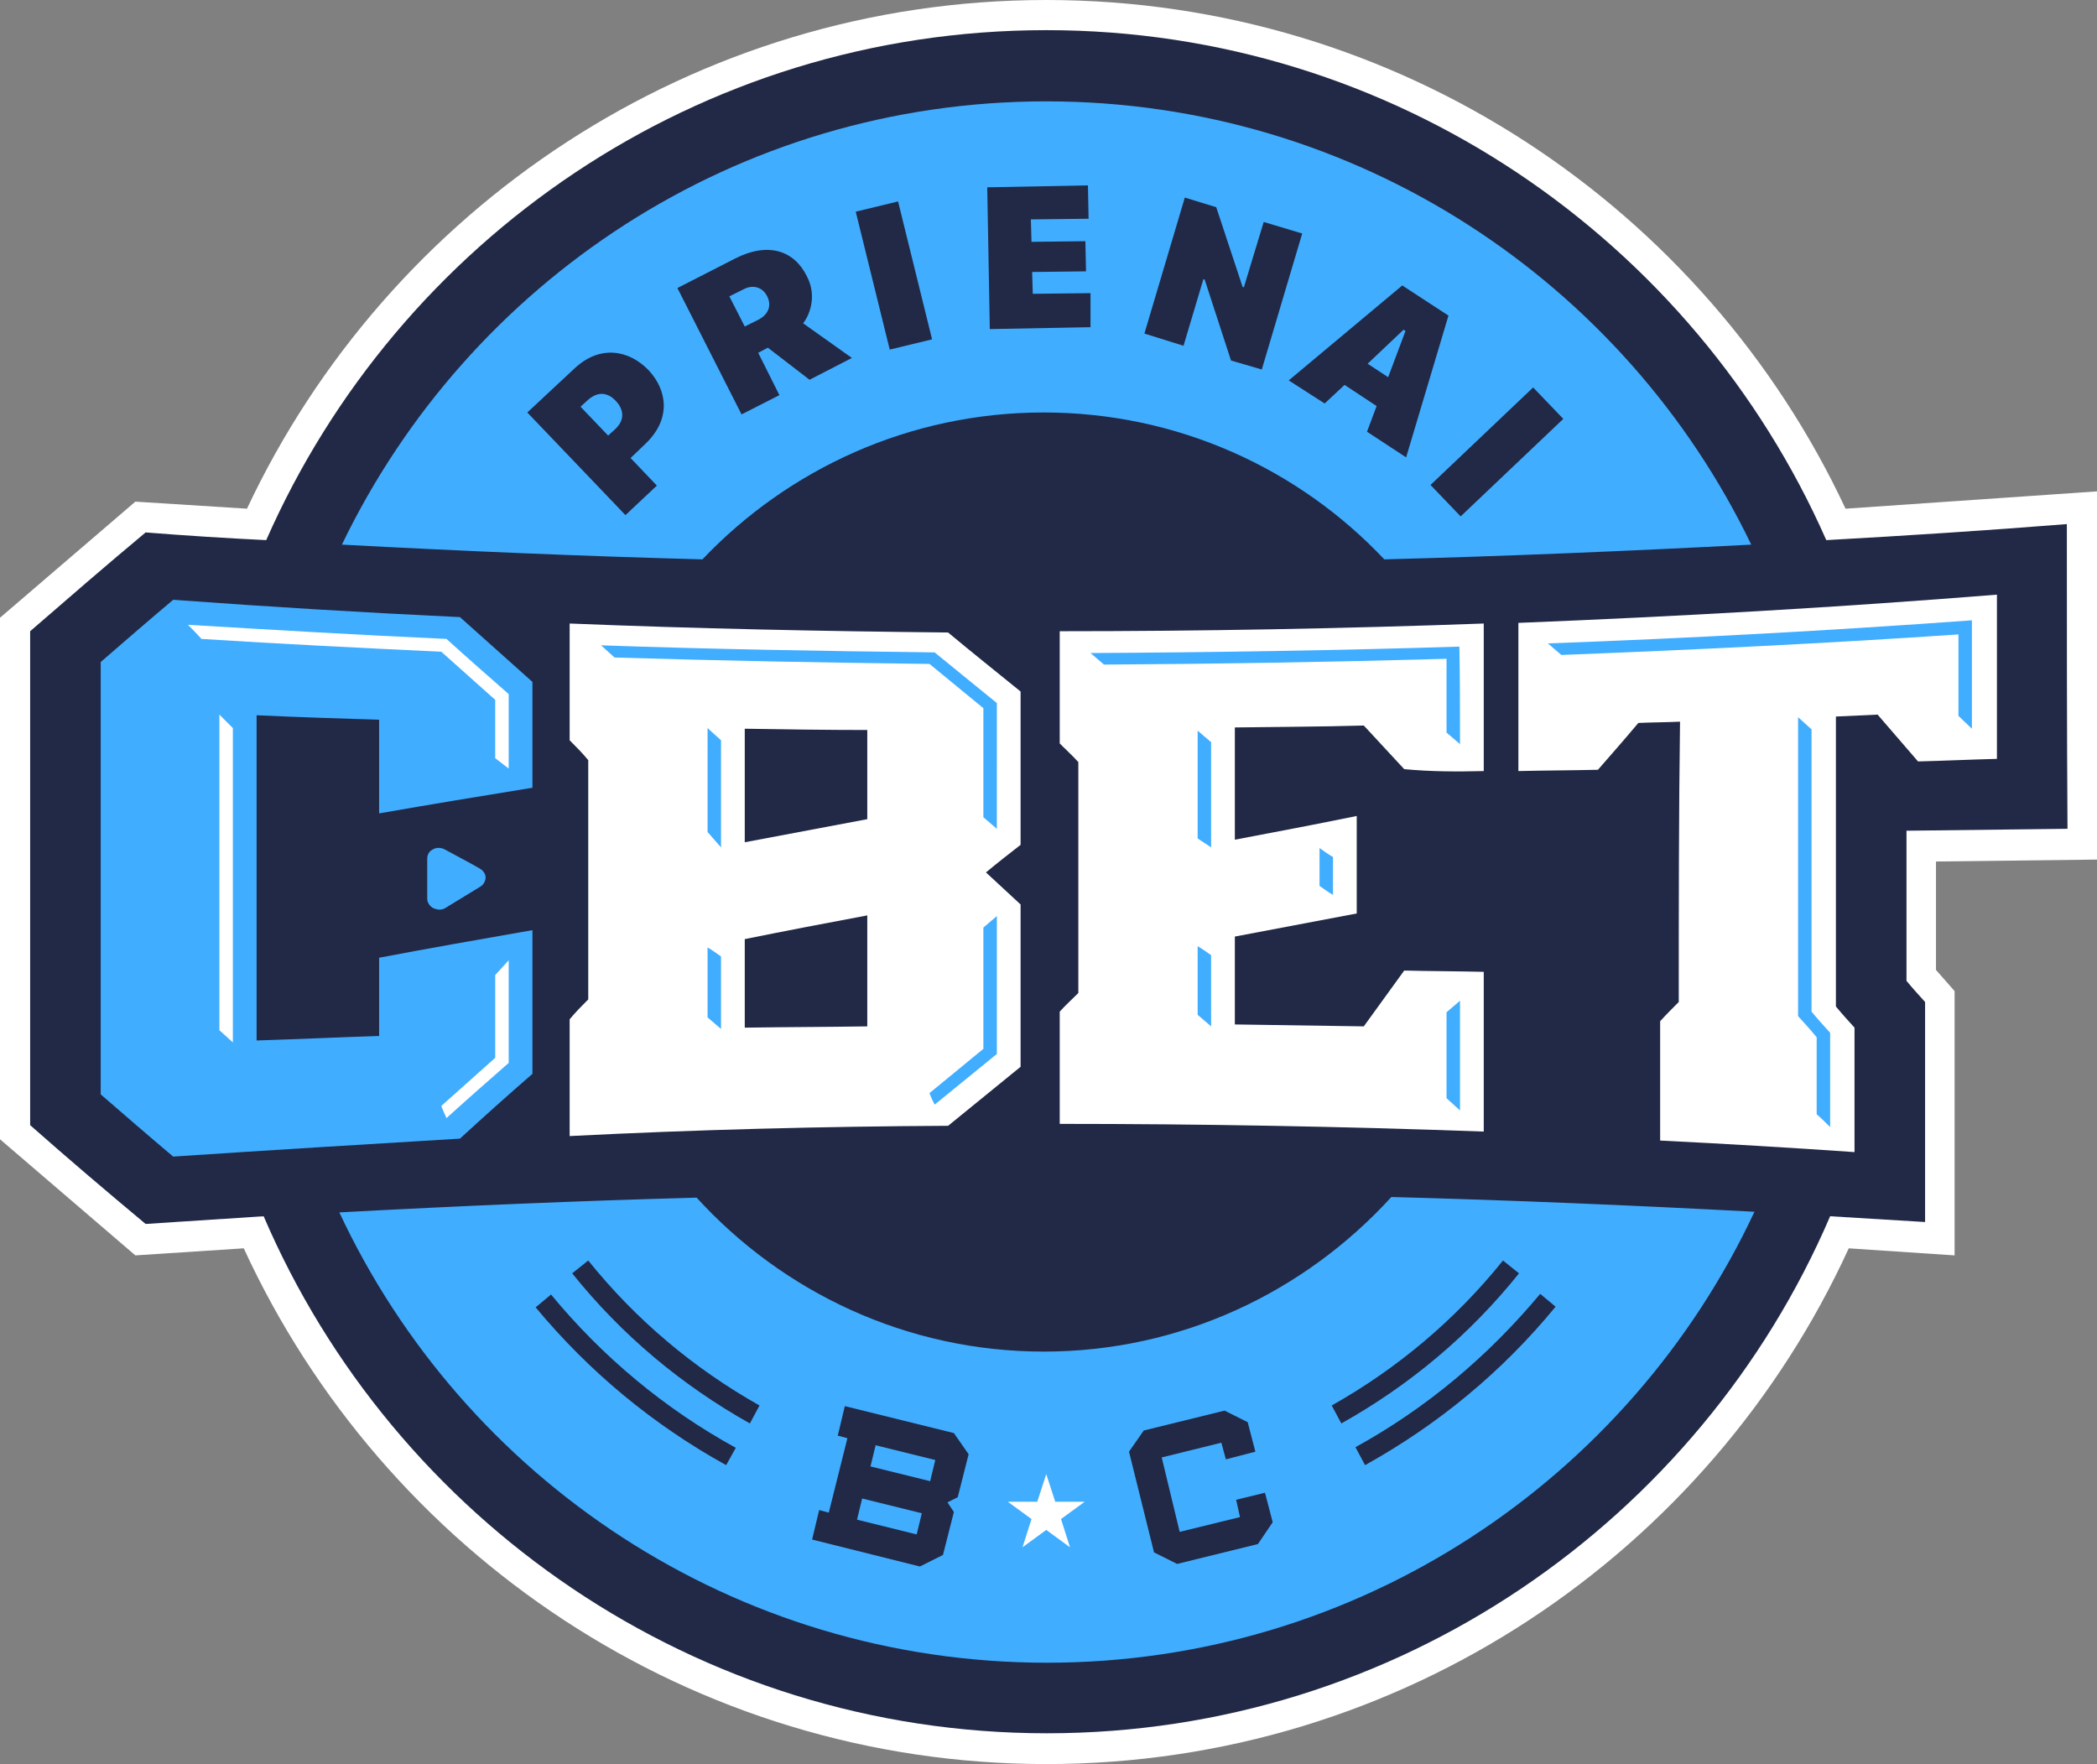<?xml version="1.0" encoding="utf-8"?>
<!-- Generator: Adobe Illustrator 22.1.0, SVG Export Plug-In . SVG Version: 6.00 Build 0)  -->
<svg version="1.1" id="Layer_1" xmlns="http://www.w3.org/2000/svg" xmlns:xlink="http://www.w3.org/1999/xlink" x="0px" y="0px"
	 width="326.9px" height="275px" viewBox="0 0 326.9 275" style="enable-background:new 0 0 326.9 275;" xml:space="preserve">
<rect x="0" y="0" width="326.9" height="275" fill="#808080" stroke="none"/>
<style type="text/css">
	.st0{fill:#FFFFFF;}
	.st1{fill:#212946;}
	.st2{fill:#41ADFF;}
</style>
<g>
	<path class="st0" d="M287.7,79.3C265.8,32.5,218.2,0,163.1,0c-55,0-102.6,32.5-124.6,79.3l-17.4-1.1L0,96.3v81.3l21.1,18.1
		l16.9-1.1C59.8,242,107.7,275,163.1,275c55.5,0,103.4-33,125.1-80.4l16.5,1.1v-41.2l-2.9-3.3l0-16.9l25.1-0.3V76.6L287.7,79.3z"/>
	<g>
		<g>
			<path class="st1" d="M322.2,81.7c-12.5,1-25,1.8-37.5,2.5C264.1,37.5,217.4,4.7,163.1,4.7c-54.3,0-101,32.7-121.6,79.5
				C35.3,83.9,29,83.5,22.7,83c-6,5-12,10.2-18,15.4c0,25.7,0,51.3,0,77c6,5.3,12,10.4,18,15.4c6.1-0.4,12.2-0.8,18.4-1.2
				c20.3,47.3,67.4,80.6,122.1,80.6c54.7,0,101.8-33.3,122.1-80.6c4.9,0.3,9.9,0.6,14.8,0.9c0-11.4,0-22.9,0-34.3
				c-1-1.1-2-2.2-2.9-3.3c0-7.8,0-15.6,0-23.4c8.4-0.1,16.8-0.2,25.1-0.3C322.2,113.4,322.2,97.6,322.2,81.7z"/>
		</g>
		<g>
			<g>
				<path class="st2" d="M69.3,132.4c-0.6-0.3-1.3-0.3-1.8,0c-0.6,0.3-0.9,0.8-0.9,1.5c0,2.1,0,4.2,0,6.2c0,0.6,0.4,1.2,1,1.5
					c0.3,0.1,0.6,0.2,0.9,0.2c0.4,0,0.7-0.1,1-0.3c1.8-1.1,3.6-2.2,5.4-3.3c0.5-0.3,0.8-0.9,0.8-1.4c0-0.6-0.4-1.1-0.9-1.4
					C72.9,134.3,71.1,133.4,69.3,132.4z"/>
				<path class="st0" d="M147.8,175.5c3.8-3.1,7.6-6.2,11.3-9.2c0-8.4,0-16.9,0-25.3c-1.8-1.7-3.6-3.3-5.4-5
					c1.8-1.5,3.6-2.9,5.4-4.3c0-8,0-16,0-23.9c-3.8-3.1-7.6-6.1-11.3-9.2c-19.7-0.2-39.3-0.6-59-1.4c0,6.1,0,12.1,0,18.2
					c1,1,2,2,2.9,3.1c0,12.4,0,24.9,0,37.3c-1,1-2,2-2.9,3.1c0,6.1,0,12.1,0,18.2C108.5,176.1,128.1,175.6,147.8,175.5z M135.2,160
					c-6.4,0.1-12.7,0.1-19.1,0.2c0-4.6,0-9.2,0-13.8c6.4-1.3,12.7-2.5,19.1-3.7C135.2,148.5,135.2,154.3,135.2,160z M135.2,127.7
					c-6.4,1.2-12.7,2.4-19.1,3.6c0-5.9,0-11.8,0-17.7c6.4,0.1,12.7,0.2,19.1,0.2C135.2,118.5,135.2,123.1,135.2,127.7z"/>
				<path class="st2" d="M27,180.3c-3.8-3.2-7.5-6.4-11.3-9.7c0-22.5,0-44.9,0-67.4c3.8-3.3,7.5-6.5,11.3-9.7
					c14.9,1.1,29.8,2,44.7,2.7c3.8,3.4,7.6,6.8,11.3,10.1c0,5.5,0,11,0,16.5c-8,1.3-15.9,2.6-23.9,4c0-4.9,0-9.7,0-14.6
					c-6.4-0.2-12.7-0.4-19.1-0.7c0,16.9,0,33.8,0,50.7c6.4-0.2,12.7-0.5,19.1-0.7c0-4.1,0-8.1,0-12.2c7.9-1.5,15.9-2.9,23.9-4.3
					c0,7.5,0,14.9,0,22.4c-3.8,3.3-7.6,6.7-11.3,10.1C56.8,178.4,41.9,179.3,27,180.3z"/>
				<path class="st0" d="M231.3,120.2c0-7.7,0-15.3,0-23c-22,0.8-44.1,1.2-66.1,1.2c0,5.8,0,11.7,0,17.5c1,1,2,1.9,2.9,2.9
					c0,12,0,24,0,36c-1,1-2,1.9-2.9,2.9c0,5.8,0,11.7,0,17.5c22,0,44.1,0.4,66.1,1.2c0-8.3,0-16.6,0-24.9c-4.1-0.1-8.2-0.1-12.4-0.2
					c-2.1,2.9-4.2,5.8-6.3,8.7c-6.7-0.1-13.4-0.2-20.1-0.3c0-4.6,0-9.1,0-13.7c6.3-1.2,12.7-2.4,19-3.6c0-5.1,0-10.1,0-15.2
					c-6.3,1.3-12.7,2.5-19,3.7c0-5.8,0-11.7,0-17.5c6.7-0.1,13.4-0.1,20.1-0.3c2.1,2.3,4.2,4.5,6.3,6.8
					C223.1,120.3,227.2,120.3,231.3,120.2z"/>
				<path class="st0" d="M261.7,156.2c-1,1-2,2-2.9,3c0,6.2,0,12.4,0,18.6c10.1,0.5,20.2,1.1,30.3,1.8c0-6.5,0-13,0-19.4
					c-1-1.1-2-2.2-2.9-3.3c0-15.1,0-30.2,0-45.2c2.2-0.1,4.4-0.2,6.5-0.3c2.1,2.4,4.2,4.9,6.3,7.3c4.1-0.1,8.2-0.3,12.3-0.4
					c0-8.5,0-17.1,0-25.6c-24.9,2-49.7,3.4-74.6,4.4c0,7.7,0,15.4,0,23.1c4.1-0.1,8.2-0.1,12.4-0.2c2.1-2.4,4.2-4.8,6.3-7.3
					c2.2-0.1,4.4-0.1,6.5-0.2C261.7,127,261.7,141.6,261.7,156.2z"/>
				<g>
					<path class="st2" d="M285.3,175.7c0-4.9,0-9.8,0-14.7c-1-1.1-2-2.2-2.9-3.3c0-14.7,0-29.3,0-44c-0.7-0.6-1.4-1.3-2.1-1.9
						c0,15.5,0,31,0,46.6c1,1.1,2,2.2,2.9,3.3c0,4,0,8,0,12C283.9,174.3,284.6,175,285.3,175.7z"/>
					<path class="st2" d="M307.4,113.6c-0.7-0.7-1.4-1.3-2.1-2c0-4.2,0-8.5,0-12.7c-20.6,1.4-41.3,2.4-61.9,3.2
						c-0.7-0.6-1.4-1.2-2.1-1.8c22-0.8,44.1-2,66.1-3.6C307.4,102.4,307.4,108,307.4,113.6z"/>
				</g>
				<g>
					<g>
						<g>
							<path class="st0" d="M79.3,108.2c-3.2-2.8-6.5-5.7-9.7-8.6c-13.4-0.6-26.9-1.4-40.3-2.2c0.7,0.7,1.4,1.4,2.1,2.2
								c12.5,0.8,24.9,1.4,37.4,2c2.8,2.5,5.6,5,8.4,7.5c0,3,0,6,0,9.1c0.7,0.5,1.4,1.1,2.1,1.6C79.3,115.9,79.3,112.1,79.3,108.2z"
								/>
						</g>
						<path class="st0" d="M36.3,162.5c-0.7-0.6-1.4-1.3-2.1-1.9c0-16.4,0-32.8,0-49.2c0.7,0.7,1.4,1.4,2.1,2.1
							C36.3,129.8,36.3,146.1,36.3,162.5z"/>
					</g>
					<g>
						<path class="st0" d="M69.6,174.3c3.2-2.9,6.5-5.8,9.7-8.6c0-5.3,0-10.7,0-16c-0.7,0.8-1.4,1.5-2.1,2.3c0,4.3,0,8.6,0,12.9
							c-2.8,2.5-5.6,5-8.4,7.5C69,173,69.3,173.6,69.6,174.3z"/>
					</g>
				</g>
				<g>
					<g>
						<path class="st2" d="M145.7,172.2c3.2-2.6,6.5-5.3,9.7-7.9c0-7.2,0-14.4,0-21.5c-0.7,0.6-1.4,1.2-2.1,1.8c0,6.3,0,12.6,0,18.9
							c-2.8,2.3-5.6,4.6-8.4,6.9C145.1,171,145.4,171.6,145.7,172.2z"/>
					</g>
					<g>
						<path class="st2" d="M112.4,160.4c0-3.8,0-7.5,0-11.3c-0.7-0.5-1.4-1-2.1-1.4c0,3.6,0,7.3,0,10.9
							C111,159.2,111.7,159.8,112.4,160.4z"/>
					</g>
					<g>
						<path class="st2" d="M155.4,109.6c-3.2-2.6-6.5-5.3-9.7-7.9c-17.4-0.2-34.7-0.5-52-1.1c0.7,0.6,1.4,1.3,2.1,1.9
							c16.4,0.5,32.7,0.8,49.1,1c2.8,2.3,5.6,4.6,8.4,6.9c0,5.7,0,11.3,0,17c0.7,0.6,1.4,1.2,2.1,1.8
							C155.4,122.6,155.4,116.1,155.4,109.6z"/>
					</g>
					<g>
						<path class="st2" d="M112.4,132.1c0-5.6,0-11.1,0-16.7c-0.7-0.6-1.4-1.3-2.1-1.9c0,5.4,0,10.8,0,16.2
							C111,130.5,111.7,131.3,112.4,132.1z"/>
					</g>
				</g>
				<g>
					<path class="st2" d="M227.6,173.1c0-5.7,0-11.4,0-17.1c-0.7,0.6-1.4,1.2-2.1,1.8c0,4.5,0,8.9,0,13.4
						C226.2,171.8,226.9,172.5,227.6,173.1z"/>
					<path class="st2" d="M227.6,116c-0.7-0.6-1.4-1.2-2.1-1.8c0-3.8,0-7.6,0-11.5c-17.8,0.5-35.6,0.8-53.4,0.9
						c-0.7-0.6-1.4-1.2-2.1-1.8c19.2-0.1,38.4-0.4,57.5-1C227.6,105.8,227.6,110.9,227.6,116z"/>
					<g>
						<path class="st2" d="M205.7,132.2c0,2,0,3.9,0,5.9c0.7,0.5,1.4,1,2.1,1.4c0-2,0-3.9,0-5.9
							C207.1,133.2,206.4,132.7,205.7,132.2z"/>
					</g>
					<g>
						<path class="st2" d="M186.7,158.2c0.7,0.6,1.4,1.2,2.1,1.8c0-3.7,0-7.4,0-11.1c-0.7-0.5-1.4-1-2.1-1.4
							C186.7,151,186.7,154.6,186.7,158.2z"/>
						<path class="st2" d="M188.8,115.7c-0.7-0.6-1.4-1.2-2.1-1.8c0,5.6,0,11.2,0,16.8c0.7,0.5,1.4,0.9,2.1,1.4
							C188.8,126.6,188.8,121.2,188.8,115.7z"/>
					</g>
				</g>
			</g>
			<g>
				<g>
					<path class="st2" d="M162.7,210.7c-21.4,0-40.7-9.3-54.1-24c-18.6,0.5-37.1,1.3-55.7,2.3c19.4,41.5,61.5,70.2,110.3,70.2
						c48.8,0,90.9-28.8,110.3-70.3c-18.9-1-37.7-1.8-56.6-2.3C203.4,201.4,184.1,210.7,162.7,210.7z"/>
					<path class="st2" d="M162.7,64.3c20.9,0,39.8,8.8,53.1,22.9c19.1-0.5,38.1-1.3,57.2-2.3C253.3,44,211.5,15.8,163.1,15.8
						C114.7,15.8,73,44,53.3,84.9c18.7,1,37.5,1.8,56.2,2.3C122.9,73.1,141.8,64.3,162.7,64.3z"/>
				</g>
				<g>
					<g>
						<g>
							<path class="st1" d="M89.6,57.4c4.1-3.8,8.6-2.7,11.5,0.3c2.9,3.1,3.6,7.6-0.5,11.5l-2.3,2.2l4.1,4.3l-4.9,4.6L82.2,64.3
								L89.6,57.4z M94.8,67.9l1.1-1c1.4-1.3,1.5-2.9,0.1-4.4c-1.4-1.5-3-1.4-4.4-0.1l-1.1,1L94.8,67.9z"/>
							<path class="st1" d="M125.8,43.1c1.7,3.3,0.2,6.3-0.6,7.3l7.6,5.4l-6.6,3.4l-6.5-5l-1.5,0.8l3.3,6.6l-5.9,3l-10-19.7l9-4.6
								C119.7,37.7,123.8,39,125.8,43.1z M118.3,49.8c1.3-0.7,2.1-2,1.3-3.6c-0.8-1.6-2.4-1.8-3.7-1.1l-2.2,1.1l2.4,4.7L118.3,49.8z
								"/>
							<path class="st1" d="M138.7,54.5L133.4,33l6.6-1.6l5.3,21.5L138.7,54.5z"/>
							<path class="st1" d="M170,51l-15.7,0.3l-0.4-22.1l15.7-0.3l0.1,5.2l-9,0.1l0.1,3.5l8.4-0.1l0.1,4.7l-8.4,0.1l0.1,3.4l9-0.1
								L170,51z"/>
							<path class="st1" d="M178.4,52l6.3-21.2l4.9,1.5l4.1,12.4l0.2,0.1l3.1-10.2l6,1.8l-6.3,21.2l-4.8-1.4l-4.1-12.6l-0.2-0.1
								l-3.1,10.4L178.4,52z"/>
							<path class="st1" d="M200.9,59.3l17.7-14.8l7.2,4.7l-6.6,22.1l-6.1-4l1.5-4l-5-3.3l-3.1,2.9L200.9,59.3z M218.8,51.4
								l-5.6,5.3l3.2,2.1l2.7-7.2L218.8,51.4z"/>
							<path class="st1" d="M223,75.6l16-15.2l4.7,4.9l-16,15.2L223,75.6z"/>
						</g>
					</g>
					<g>
						<g>
							<g>
								<path class="st1" d="M116.9,221.9c-10.7-6-20-13.8-27.7-23.4l2.5-2c7.4,9.2,16.4,16.8,26.7,22.6L116.9,221.9z"/>
								<path class="st1" d="M113.2,228.4c-11.4-6.3-21.4-14.6-29.7-24.6l2.4-2c8,9.7,17.7,17.8,28.8,23.9L113.2,228.4z"/>
							</g>
							<g>
								<path class="st1" d="M209.1,221.9l-1.5-2.8c10.3-5.8,19.3-13.4,26.7-22.6l2.5,2C229.1,208.1,219.8,215.9,209.1,221.9z"/>
								<path class="st1" d="M212.8,228.4l-1.5-2.8c11.1-6.1,20.7-14.2,28.8-23.9l2.4,2C234.2,213.8,224.3,222,212.8,228.4z"/>
							</g>
						</g>
						<g>
							<polygon class="st0" points="163.1,229.8 161.7,234.1 157.1,234.1 160.8,236.8 159.4,241.2 163.1,238.5 166.8,241.2 
								165.4,236.8 169.1,234.1 164.5,234.1 							"/>
							<g>
								<path class="st1" d="M143.4,244.2l3.6-1.8l1.7-6.7l-1-1.5l1.6-0.8l1.7-6.7l-2.3-3.3l-17-4.2l-1.1,4.6l1.5,0.4l-2.9,11.6
									l-1.5-0.4l-1.1,4.6L143.4,244.2z M142.9,239.2l-9.3-2.3l0.8-3.3l9.3,2.3L142.9,239.2z M145,230.9l-9.3-2.3l0.8-3.3l9.3,2.3
									L145,230.9z"/>
								<g>
									<polygon class="st1" points="183.9,238.8 193.3,236.5 192.7,233.8 197.2,232.7 198.4,237.3 196.1,240.7 183.5,243.8 
										179.9,242 176,226.3 178.3,223 190.9,219.9 194.5,221.7 195.7,226.3 191.1,227.5 190.4,224.9 181.1,227.2 									"/>
								</g>
							</g>
						</g>
					</g>
				</g>
			</g>
		</g>
	</g>
</g>
</svg>
